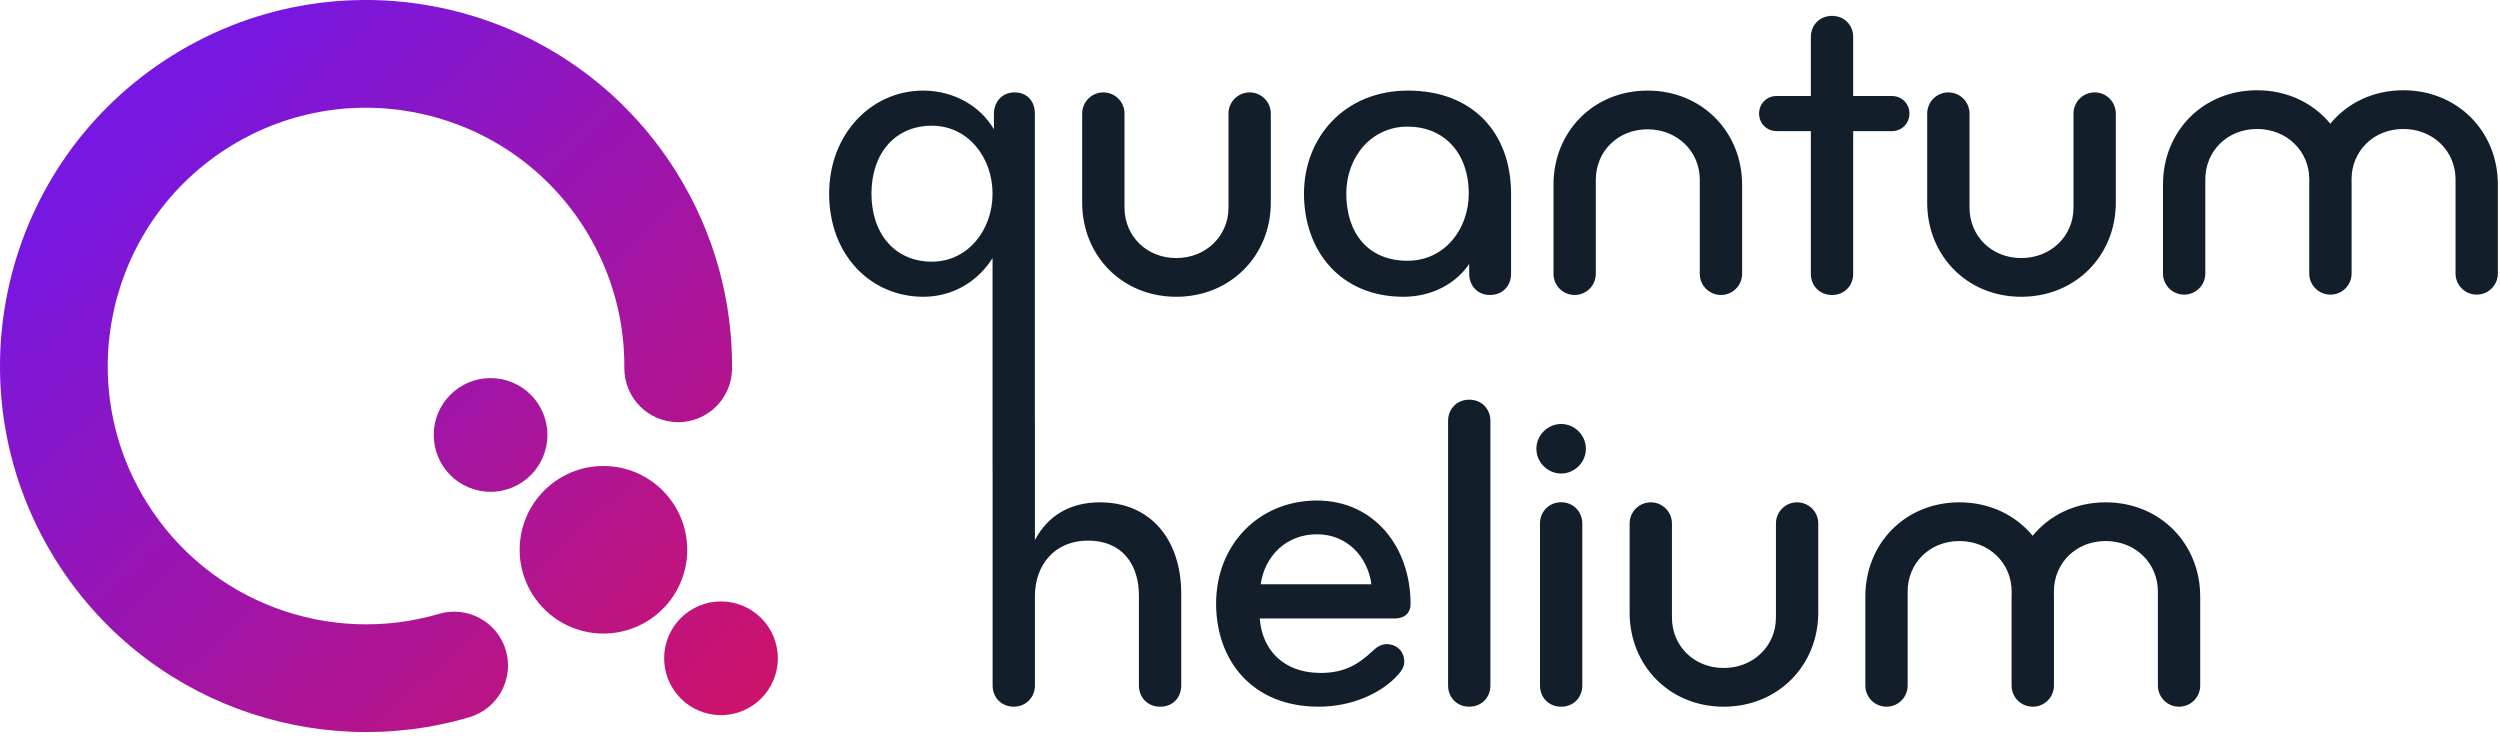 <?xml version="1.0" encoding="UTF-8"?> <svg xmlns="http://www.w3.org/2000/svg" width="308" height="91" viewBox="0 0 308 91" fill="none"><path d="M21.308 6.791C42.464 -6.346 70.263 0.154 83.4 21.309C88.064 28.819 90.256 37.185 90.188 45.431C90.158 49.096 87.163 52.042 83.499 52.013C79.834 51.982 76.888 48.986 76.918 45.321C76.966 39.512 75.426 33.624 72.126 28.31C62.856 13.382 43.239 8.795 28.311 18.065C13.382 27.336 8.795 46.953 18.065 61.882C25.783 74.309 40.683 79.579 54.076 75.63C57.591 74.593 61.282 76.603 62.318 80.118C63.355 83.633 61.345 87.324 57.83 88.36C38.857 93.955 17.739 86.513 6.791 68.883C-6.346 47.727 0.154 19.928 21.308 6.791ZM88.826 74.096C92.695 74.096 95.831 77.232 95.831 81.1C95.831 84.969 92.695 88.105 88.826 88.105C84.958 88.105 81.822 84.969 81.822 81.1C81.822 77.232 84.958 74.097 88.826 74.096ZM74.345 57.411C80.046 57.411 84.667 62.032 84.667 67.733C84.667 73.434 80.045 78.055 74.345 78.055C68.644 78.055 64.022 73.434 64.022 67.733C64.022 62.032 68.644 57.411 74.345 57.411ZM60.439 46.582C64.308 46.582 67.444 49.718 67.444 53.587C67.444 57.455 64.308 60.591 60.439 60.591C56.571 60.59 53.436 57.455 53.435 53.587C53.435 49.718 56.571 46.582 60.439 46.582Z" fill="url(#paint0_linear_317_1032)"></path><path d="M113.742 11.161C117.458 11.161 120.785 13.047 122.449 15.931V14.045C122.449 12.603 123.393 11.383 125.001 11.383C126.609 11.383 127.496 12.548 127.496 13.99V51.725C127.499 51.783 127.503 51.843 127.503 51.903V66.545C129.056 63.55 131.829 61.887 135.489 61.887C141.867 61.887 145.528 66.6 145.528 73.144V84.459C145.528 85.845 144.585 87.065 142.921 87.065C141.368 87.065 140.315 85.901 140.315 84.459V73.367C140.315 69.485 138.207 66.601 134.048 66.601C129.889 66.601 127.503 69.651 127.503 73.422V84.459C127.503 85.901 126.394 87.065 124.897 87.065C123.344 87.065 122.29 85.901 122.29 84.459V58.125C122.287 58.074 122.283 58.022 122.283 57.97V31.793C120.509 34.621 117.458 36.562 113.742 36.562C107.364 36.562 102.15 31.515 102.15 23.861C102.151 16.485 107.364 11.161 113.742 11.161ZM162.247 61.665C169.235 61.665 173.782 67.322 173.782 74.421C173.782 75.308 173.283 76.195 171.786 76.195H155.203C155.481 80.022 158.087 82.906 162.69 82.906C165.574 82.906 167.294 81.908 169.124 80.189C169.568 79.745 170.177 79.357 170.843 79.356C172.008 79.356 173.006 80.189 173.006 81.519C173.006 82.074 172.729 82.573 172.341 83.017C170.233 85.457 166.462 87.065 162.469 87.065C154.205 87.065 149.823 81.298 149.823 74.365C149.823 67.1 155.093 61.665 162.247 61.665ZM181.012 49.241C182.564 49.241 183.618 50.407 183.618 51.849V84.459C183.618 85.901 182.564 87.065 181.012 87.065C179.459 87.065 178.404 85.901 178.404 84.459V51.849C178.404 50.407 179.459 49.241 181.012 49.241ZM192.333 61.877C193.83 61.877 194.939 63.041 194.94 64.483V84.459C194.939 85.901 193.886 87.065 192.333 87.065C190.78 87.065 189.727 85.901 189.727 84.459V64.483C189.727 63.041 190.836 61.877 192.333 61.877ZM221.402 61.887C222.844 61.887 224.009 63.051 224.009 64.493V75.475C224.009 81.963 219.073 87.065 212.362 87.065C205.652 87.065 200.771 81.963 200.771 75.475V64.493C200.771 63.051 201.936 61.887 203.378 61.887C204.82 61.887 205.984 63.051 205.984 64.493V76.084C205.984 79.578 208.702 82.296 212.362 82.296C216.023 82.296 218.796 79.578 218.796 76.084V64.493C218.796 63.051 219.96 61.887 221.402 61.887ZM259.418 61.887C266.129 61.887 271.064 66.989 271.065 73.478V84.459C271.064 85.901 269.9 87.065 268.458 87.065C267.016 87.065 265.852 85.901 265.852 84.459V72.867C265.851 69.374 263.078 66.656 259.418 66.656C255.758 66.656 253.04 69.374 253.04 72.867V73.176C253.042 73.276 253.047 73.377 253.047 73.478V84.459C253.047 85.901 251.882 87.065 250.44 87.065C250.439 87.065 250.438 87.064 250.437 87.064L250.434 87.065C250.404 87.065 250.374 87.061 250.345 87.061C250.285 87.058 250.226 87.058 250.167 87.052C248.851 86.919 247.827 85.811 247.827 84.459V73.478C247.827 73.376 247.832 73.275 247.834 73.175V72.868C247.834 69.374 245.061 66.656 241.4 66.656C237.74 66.656 235.023 69.374 235.023 72.868V84.459C235.023 85.901 233.858 87.065 232.416 87.065C230.974 87.065 229.81 85.901 229.81 84.459V73.478C229.81 66.989 234.69 61.887 241.4 61.887C245.144 61.887 248.335 63.476 250.425 66.007C252.5 63.475 255.674 61.887 259.418 61.887ZM162.247 65.824C158.42 65.824 155.814 68.542 155.315 71.981H168.957C168.513 68.653 166.018 65.824 162.247 65.824ZM192.333 52.236C193.997 52.236 195.384 53.623 195.384 55.287C195.384 56.951 193.997 58.337 192.333 58.337C190.669 58.337 189.283 56.951 189.283 55.287C189.283 53.623 190.669 52.236 192.333 52.236ZM153.957 11.384C155.399 11.384 156.564 12.548 156.564 13.99V24.971C156.564 31.459 151.628 36.562 144.917 36.562C138.206 36.562 133.325 31.46 133.325 24.971V13.99C133.325 12.548 134.49 11.384 135.932 11.384C137.374 11.384 138.539 12.548 138.539 13.99V25.581C138.539 29.075 141.257 31.793 144.917 31.793C148.577 31.793 151.35 29.075 151.35 25.581V13.99C151.35 12.548 152.515 11.384 153.957 11.384ZM173.463 11.161C181.449 11.161 186.163 16.375 186.163 23.862V33.733C186.163 35.175 185.165 36.341 183.557 36.341C182.004 36.341 181.005 35.175 181.005 33.733V32.514C179.452 34.843 176.513 36.562 172.908 36.562C165.144 36.562 160.652 30.906 160.651 23.862C160.651 16.93 165.643 11.161 173.463 11.161ZM258.062 11.384C259.504 11.384 260.668 12.548 260.668 13.99V24.971C260.668 31.46 255.732 36.562 249.022 36.562C242.311 36.562 237.431 31.459 237.431 24.971V13.99C237.431 12.548 238.595 11.384 240.037 11.384C241.479 11.384 242.644 12.548 242.644 13.99V25.581C242.644 29.075 245.361 31.793 249.022 31.793C252.682 31.793 255.455 29.075 255.455 25.581V13.99C255.455 12.548 256.62 11.384 258.062 11.384ZM202.982 11.161C209.692 11.161 214.628 16.264 214.628 22.753V33.733C214.628 35.175 213.463 36.341 212.022 36.341C210.58 36.341 209.414 35.175 209.414 33.733V22.143C209.414 18.649 206.642 15.931 202.982 15.931C199.321 15.931 196.603 18.649 196.603 22.143V33.733C196.603 35.175 195.438 36.341 193.996 36.341C192.554 36.341 191.39 35.175 191.39 33.733V22.753C191.39 16.264 196.271 11.161 202.982 11.161ZM225.704 1.955C227.257 1.955 228.311 3.12 228.311 4.562V11.827H233.08C234.3 11.827 235.243 12.77 235.243 13.99C235.243 15.21 234.3 16.153 233.08 16.153H228.311V33.734C228.31 35.176 227.257 36.341 225.704 36.341C224.151 36.341 223.097 35.176 223.097 33.734V16.153H218.882C217.662 16.153 216.719 15.21 216.719 13.99C216.719 12.77 217.662 11.827 218.882 11.827H223.097V4.562C223.097 3.12 224.151 1.955 225.704 1.955ZM296.089 11.12C302.799 11.12 307.735 16.222 307.735 22.711V33.692C307.735 35.134 306.571 36.299 305.129 36.299C303.687 36.298 302.523 35.134 302.523 33.692V22.101C302.522 18.607 299.749 15.89 296.089 15.89C292.429 15.89 289.711 18.607 289.711 22.101V22.409C289.713 22.509 289.718 22.61 289.718 22.711V33.692C289.718 35.134 288.553 36.299 287.111 36.299C287.11 36.299 287.109 36.298 287.107 36.298L287.105 36.299C287.075 36.299 287.045 36.295 287.016 36.294C286.956 36.292 286.896 36.291 286.838 36.285C285.522 36.152 284.498 35.044 284.498 33.692V22.711C284.498 22.61 284.503 22.509 284.505 22.408V22.102C284.505 18.608 281.732 15.89 278.071 15.89C274.411 15.89 271.694 18.608 271.693 22.102V33.692C271.693 35.134 270.529 36.299 269.087 36.299C267.645 36.299 266.481 35.134 266.481 33.692V22.711C266.481 16.223 271.361 11.12 278.071 11.12C281.815 11.12 285.006 12.71 287.096 15.24C289.171 12.709 292.345 11.12 296.089 11.12ZM114.796 15.487C110.304 15.487 107.365 18.87 107.364 23.861C107.364 28.853 110.304 32.236 114.796 32.236C119.288 32.236 122.283 28.298 122.283 23.861C122.283 19.425 119.288 15.487 114.796 15.487ZM173.407 15.599C168.97 15.599 165.864 19.315 165.864 23.862C165.864 28.632 168.471 32.125 173.407 32.125C178.01 32.125 180.95 28.188 180.95 23.862C180.95 18.76 177.844 15.599 173.407 15.599Z" fill="#121E2A"></path><defs><linearGradient id="paint0_linear_317_1032" x1="22.097" y1="11.086" x2="93.61" y2="85.981" gradientUnits="userSpaceOnUse"><stop stop-color="#7617E2"></stop><stop offset="1" stop-color="#CD136A"></stop></linearGradient></defs></svg> 
